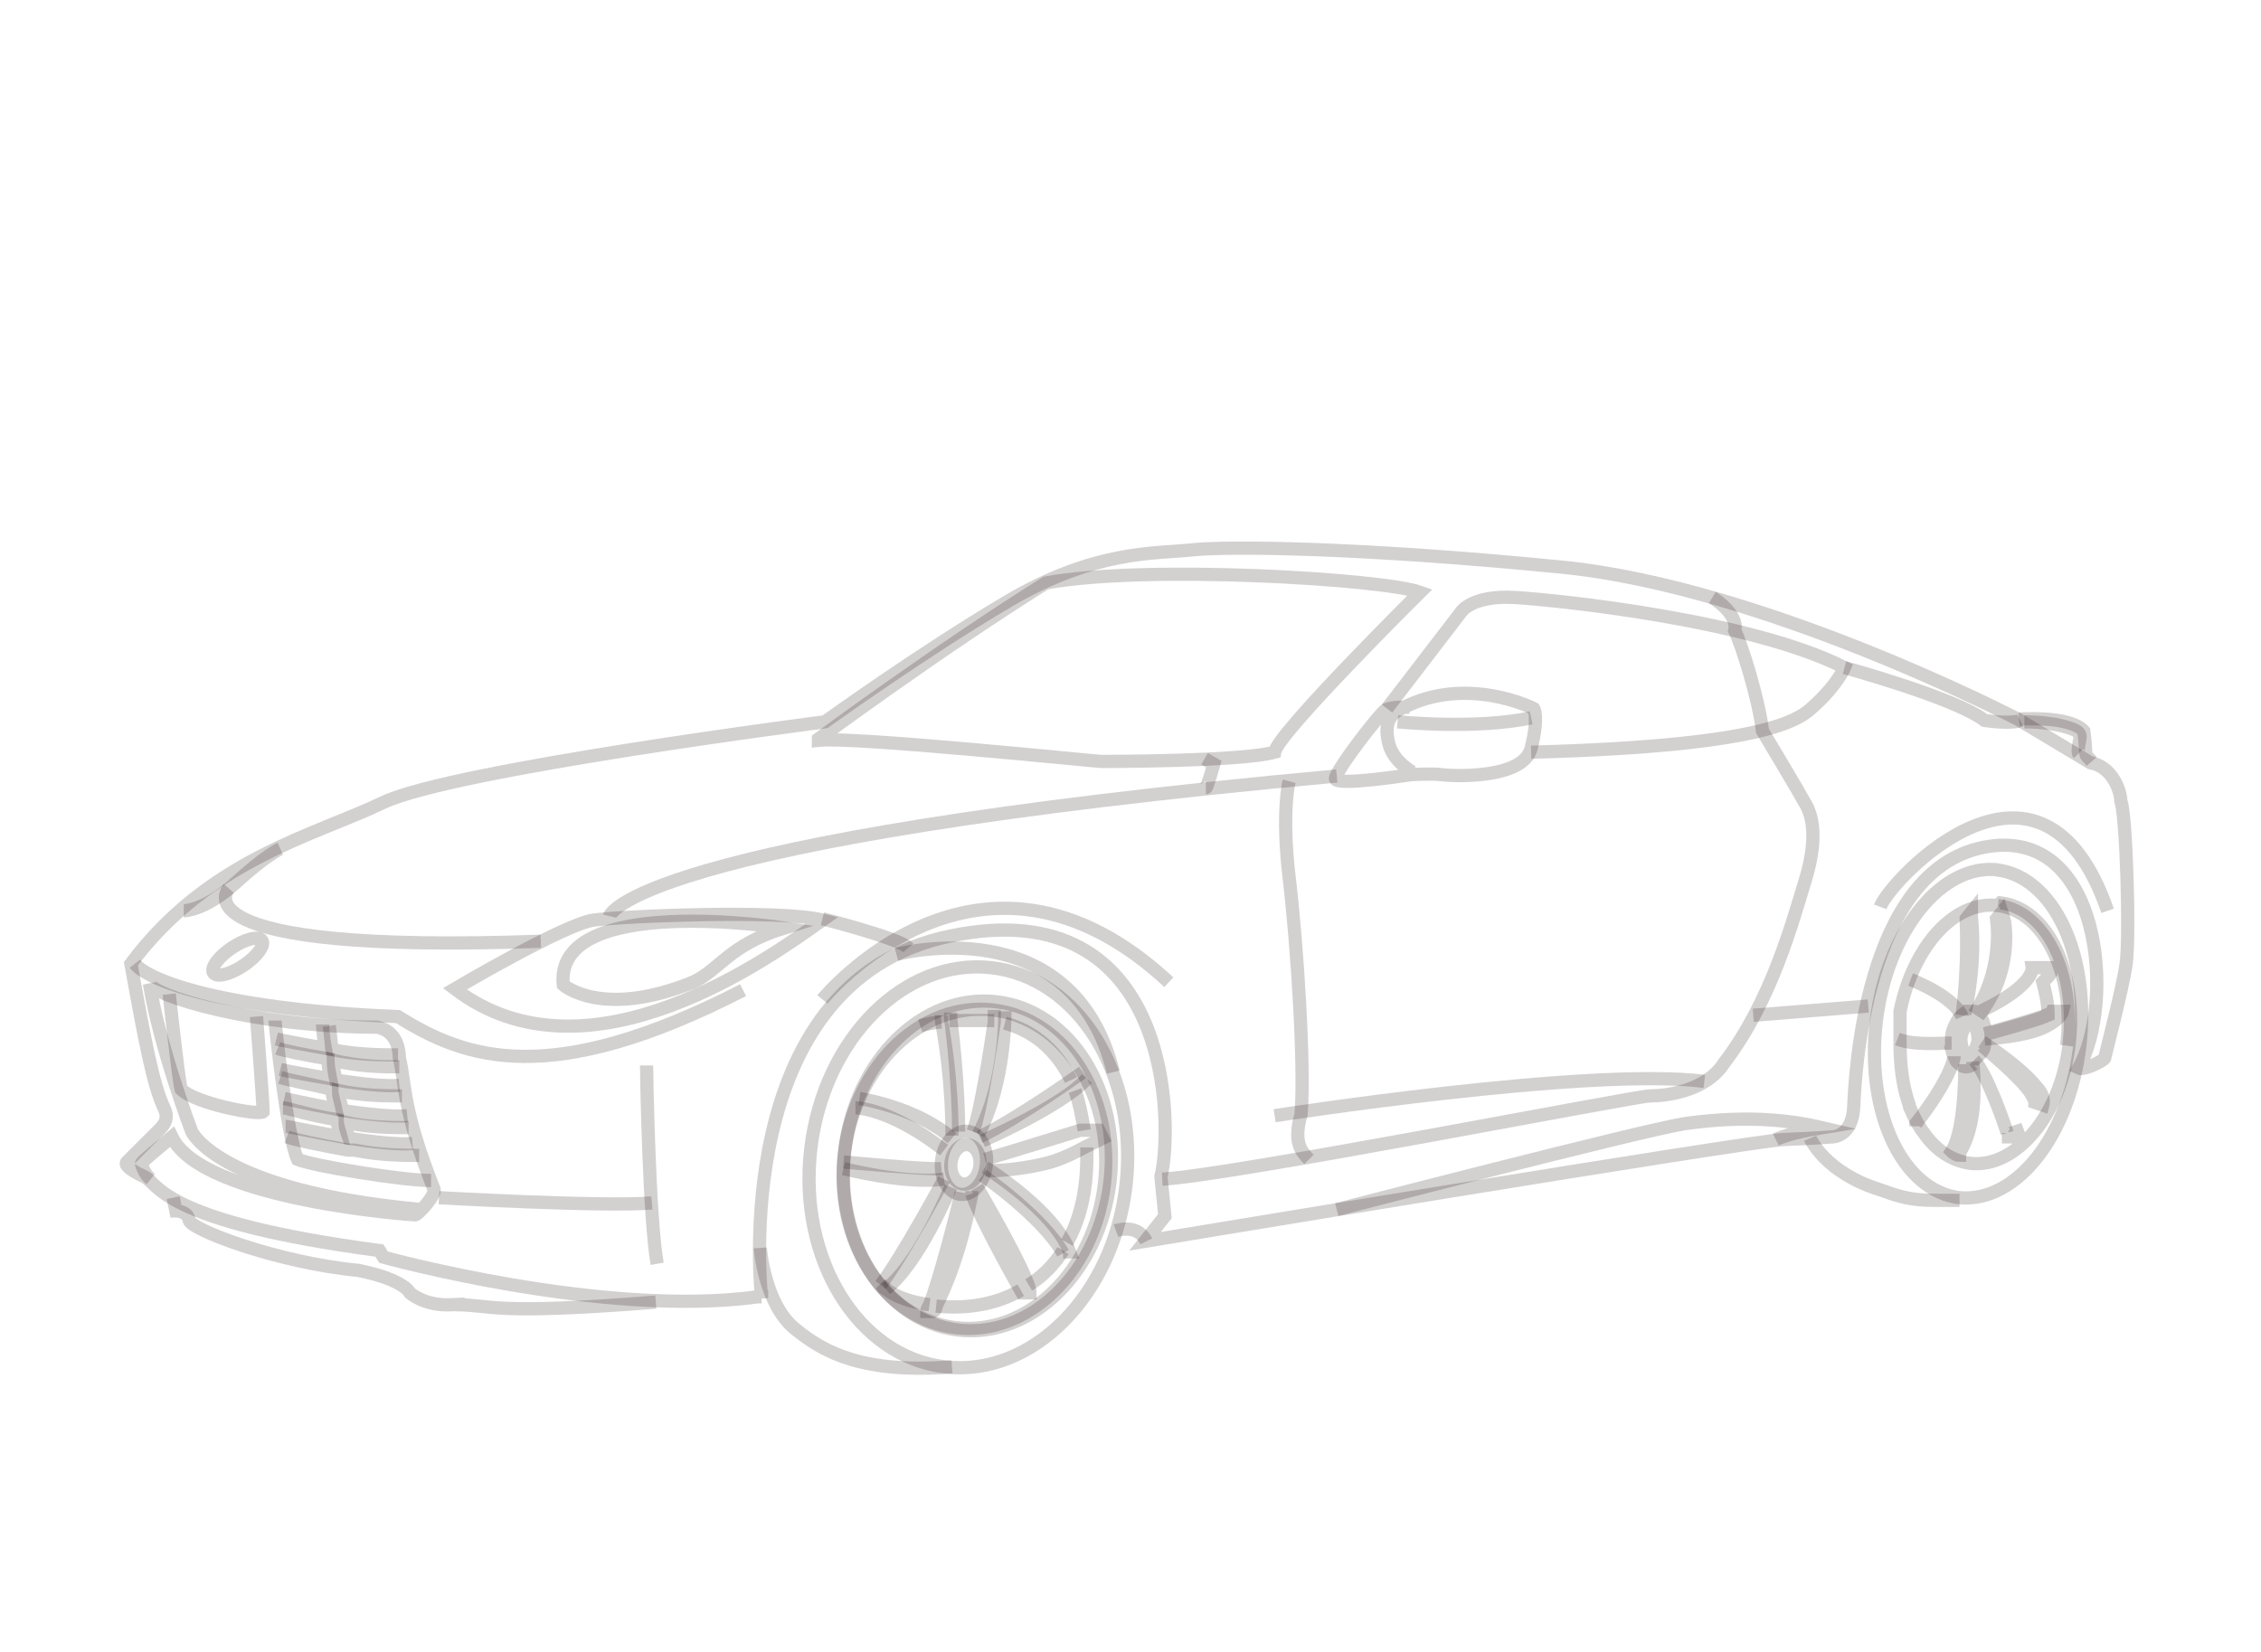 <?xml version="1.0" encoding="UTF-8"?>
<svg id="_レイヤー_1" xmlns="http://www.w3.org/2000/svg" version="1.1" viewBox="0 0 171 125">
  <!-- Generator: Adobe Illustrator 29.1.0, SVG Export Plug-In . SVG Version: 2.1.0 Build 142)  -->
  <defs>
    <style>
      .st0 {
        stroke-miterlimit: 10;
      }

      .st0, .st1, .st2 {
        fill: none;
        isolation: isolate;
        opacity: .2;
        stroke: #231815;
      }

      .st1 {
        stroke-miterlimit: 10;
        stroke-width: 1px;
      }

      .st2 {
        stroke-miterlimit: 10;
        stroke-width: 1px;
      }
    </style>
  </defs>
  <ellipse class="st2" cx="73.7" cy="88.4" rx="12.1" ry="9.9" transform="translate(-22.7 151.3) rotate(-83.3)"/>
  <ellipse class="st2" cx="73.9" cy="88.2" rx="12.5" ry="10.1" transform="translate(-22.3 151.3) rotate(-83.3)"/>
  <ellipse class="st2" cx="73.2" cy="88.3" rx="15.2" ry="12" transform="translate(-23 150.7) rotate(-83.3)"/>
  <ellipse class="st2" cx="73" cy="88.1" rx="1.5" ry="1.1" transform="translate(-23 150.3) rotate(-83.3)"/>
  <ellipse class="st2" cx="72.9" cy="88" rx="2.4" ry="1.7" transform="translate(-23 150.1) rotate(-83.3)"/>
  <path class="st0" d="M148.6,80.5c-.2,0-.3,0-.4-.2M148.6,80.5c-.2,0-.3,0-.4-.2M147.8,79.9c-.1-.2-.2-.5-.3-.9M151.9,85.7v.3h.8c0-.2-.2-.6-.3-.9M149.1,77.4c-.4,0-.7.5-.8,1.1,0,.7.2,1.2.5,1.3.4,0,.7-.5.8-1.1,0-.7-.2-1.2-.5-1.3ZM149.1,77.4c-.4,0-.7.5-.8,1.1,0,.7.2,1.2.5,1.3.4,0,.7-.5.8-1.1,0-.7-.2-1.2-.5-1.3ZM149.1,77.4c-.4,0-.7.5-.8,1.1,0,.7.2,1.2.5,1.3.4,0,.7-.5.8-1.1,0-.7-.2-1.2-.5-1.3ZM149.1,77.4c-.4,0-.7.5-.8,1.1,0,.7.2,1.2.5,1.3.4,0,.7-.5.8-1.1,0-.7-.2-1.2-.5-1.3ZM149.1,77.4c-.4,0-.7.5-.8,1.1,0,.7.2,1.2.5,1.3.4,0,.7-.5.8-1.1,0-.7-.2-1.2-.5-1.3ZM149.1,77.4c-.4,0-.7.5-.8,1.1,0,.7.2,1.2.5,1.3.4,0,.7-.5.8-1.1,0-.7-.2-1.2-.5-1.3ZM149.1,77.4c-.4,0-.7.5-.8,1.1,0,.7.2,1.2.5,1.3.4,0,.7-.5.8-1.1,0-.7-.2-1.2-.5-1.3ZM149.1,77.4c-.4,0-.7.5-.8,1.1,0,.7.2,1.2.5,1.3.4,0,.7-.5.8-1.1,0-.7-.2-1.2-.5-1.3ZM149.1,77.4c-.4,0-.7.5-.8,1.1,0,.7.2,1.2.5,1.3.4,0,.7-.5.8-1.1,0-.7-.2-1.2-.5-1.3ZM151.1,68.5c-3.3-.4-6.4,3.1-7.4,8v.8h0v.9h0v.7c0,1.7.2,3.3.7,4.7,0,0,0,.2.1.3.3.7.6,1.3,1,1.8.9,1.3,2.1,2.1,3.5,2.3,3.5.4,6.9-3.7,7.5-9.1.6-5.5-1.7-10.2-5.2-10.6l-.2.2h0ZM150.1,78.7h0v.3c0,.3-.2.6-.4.8l-.3.3h-.1c-.2,0-.4.2-.6.2h0c-.2,0-.3,0-.4-.2-.1,0-.2-.2-.3-.4-.1-.2-.2-.5-.3-.9v-.5h0c0-.4.2-.9.4-1.2.1-.2.3-.3.4-.4.1,0,.2,0,.3-.2h.5c.1,0,.2,0,.3.2.3.3.5.7.5,1.3h0v.7h0ZM149.1,77.4c-.4,0-.7.5-.8,1.1,0,.7.2,1.2.5,1.3.4,0,.7-.5.8-1.1,0-.7-.2-1.2-.5-1.3ZM149.1,77.4c-.4,0-.7.5-.8,1.1,0,.7.2,1.2.5,1.3.4,0,.7-.5.8-1.1,0-.7-.2-1.2-.5-1.3ZM149.1,77.4c-.4,0-.7.5-.8,1.1,0,.7.2,1.2.5,1.3.4,0,.7-.5.8-1.1,0-.7-.2-1.2-.5-1.3ZM149.1,77.4c-.4,0-.7.5-.8,1.1,0,.7.2,1.2.5,1.3.4,0,.7-.5.8-1.1,0-.7-.2-1.2-.5-1.3ZM149.1,77.4c-.4,0-.7.5-.8,1.1,0,.7.2,1.2.5,1.3.4,0,.7-.5.8-1.1,0-.7-.2-1.2-.5-1.3ZM149.1,77.4c-.4,0-.7.5-.8,1.1,0,.7.2,1.2.5,1.3.4,0,.7-.5.8-1.1,0-.7-.2-1.2-.5-1.3ZM149.1,77.4c-.4,0-.7.5-.8,1.1,0,.7.2,1.2.5,1.3.4,0,.7-.5.8-1.1,0-.7-.2-1.2-.5-1.3ZM149.1,77.4c-.4,0-.7.5-.8,1.1,0,.7.2,1.2.5,1.3.4,0,.7-.5.8-1.1,0-.7-.2-1.2-.5-1.3ZM147.6,78.5h0c0-.4.2-.9.4-1.2M149.6,79.9c.2-.2.3-.5.4-.8v-.3h0v-.5h0c.7-.2,4-1.1,4.9-1.5,0-.9-.2-1.7-.4-2.5.3-.3.5-.5.6-.7.1,0,0-.4,0-.4h-1.4s.2,1.3-3.7,3.2c-.1.2-.3.4-.5.7,0,0-.2-.2-.3-.2h-.5c-.1,0-.2,0-.3.2-.1,0-.3.2-.4.4-.2.3-.4.7-.4,1.2h0v.5c0,.3.1.6.3.9M149.3,80.2h-.1M149.3,80.2h-.1M148.4,76.9c.1,0,.2,0,.3-.2h.5c.1,0,.2,0,.3.2.3.3.5.7.5,1.3h0v.5h0v.3c0,.3-.2.6-.4.8M149.6,79.9c.2-.2.3-.5.4-.8v-.3h0v-.5h0c.7-.2,4-1.1,4.9-1.5,0-.9-.2-1.7-.4-2.5.3-.3.5-.5.6-.7.1,0,0-.4,0-.4h-1.4s.2,1.3-3.7,3.2c-.1.2-.3.4-.5.7,0,0-.2-.2-.3-.2h-.5c-.1,0-.2,0-.3.2-.1,0-.3.2-.4.4-.2.3-.4.7-.4,1.2h0v.5c0,.3.1.6.3.9,0,.2.2.3.3.4s.3.2.4.2h0c.2,0,.4,0,.6-.2h.1"/>
  <path class="st0" d="M151.1,68.5c3.5.4,5.9,5.2,5.2,10.6"/>
  <path class="st0" d="M151.1,65.8c-4.3-.5-8.4,4.7-9.2,11.5-.8,6.9,2,12.8,6.3,13.3h0c4.3.4,8.3-4.7,9.1-11.5.8-6.9-2-12.8-6.3-13.3h0Z"/>
  <path class="st0" d="M57.6,98.2s-2.7-23.9,14.3-27.4c17-3.5,16.8,14.7,15.9,18.2l.3,3-1.5,1.9s45.8-7.6,48.3-7.7,3.7-.2,3.7-.2c0,0,1.5,0,1.6-2.3s.8-17.8,9.8-19.6,10,11.8,7.2,16.7c.4.2,2-.6,2-.8s1.3-5,1.6-7.1,0-11.4-.4-12.3c0-.7-.6-2.6-2.3-2.9-1.5-.9-5.5-3.3-5.5-3.3,0,0-19.2-10-34.5-11.5-15.2-1.5-25.2-1.6-28-1.3s-7.3,0-13.9,3.9-13.8,9.1-13.8,9.1c0,0-28.1,3.6-33.4,6.1-5.2,2.5-13.2,4.3-19.1,12.2,1.1,6.1,1.7,9.2,2.5,10.9.5,1-.2,1.5-.7,2s-1.9,1.9-2.1,2.1.2.6,1.3,1.1,1.2,3.4,17.8,5.6l.3.5s16.6,4.6,28.3,3h.3,0Z"/>
  <path class="st0" d="M11.4,89.2c-.5-.4-.7-1.1-.7-1.2s1.7-1.5,2.3-2c2.3,4.8,18.2,5.9,18.4,5.9s1.7-1.6,1.4-2c-2.4-6.1-2.1-7.8-2.6-9.9,0-.2,0-2-1.7-2.3-9.3,0-17-2.4-17.2-3.3.8,4.9,3.2,11.2,3.2,11.2,0,0,2,4.5,17.4,5.9"/>
  <path class="st0" d="M34.4,74.8s8.3-4.9,10.5-5.2,14.2-.8,17.3,0c-3.8,2.7-17.7,12.9-27.8,5.2Z"/>
  <path class="st0" d="M42.6,74.5s2.9,2.6,9.8-.2c2-.9,2.7-2.8,6.9-4.1,0,0-17.4-2.7-16.7,4.3Z"/>
  <path class="st0" d="M101.1,91.5s22.7-5.9,26.3-6.5c3.6-.5,7-.5,10.4.3-2.5.4-3.5.9-3.5.9"/>
  <path class="st0" d="M61.9,55.9s9.2-6.8,17.2-11.8c7.6-1.4,25.5-.3,28.3.7,0,0-10.8,10.7-11,12.1-2.5.7-12.7.7-13.1.7s-18.8-1.9-21.4-1.6h0Z"/>
  <path class="st0" d="M106.8,58.4c-1.4-.9-1.7-1.8-1.8-2.3s-.4-1.9,1-2.5c4.9-2.6,10,0,10,0,0,0,.4.6-.2,3s-6.1,2.1-6.8,2-2.3,0-2.3,0c0,0-5.7.9-5.7.3s3.4-5,3.8-5.2,1.1-.2,1.1-.2h.7"/>
  <path class="st0" d="M104.9,53.6l5.6-7.3s.8-1.3,4.1-1.1,17.8,1.7,24.9,5.3c-.3.7-1.2,1.9-2.2,2.8s-2.6,3.1-21.5,3.6"/>
  <path class="st0" d="M136.9,86.1s1.1,2.6,5.3,3.9c2.4.9,3.1.8,6,.8"/>
  <path class="st0" d="M12.8,75.2s.7,6.5.9,7.2c1.1,1.1,5.9,2,6.2,1.7,0-.7-.5-7.2-.5-7.2"/>
  <path class="st0" d="M84.4,93.1s1.6-.6,2.3.8"/>
  <path class="st0" d="M17.3,67.2s-4.4,5,23.6,4"/>
  <path class="st0" d="M13.9,68.9s1.6,0,3.9-2.1,3.4-2.6,3.4-2.6"/>
  <ellipse class="st1" cx="18" cy="72.3" rx="2.2" ry=".8" transform="translate(-37.2 22.3) rotate(-33.8)"/>
  <path class="st0" d="M67.8,72.2s13.3-3.6,16.4,8.9"/>
  <path class="st0" d="M57.5,94.4s.3,4.2,2.6,6.1,5.3,3.4,11.9,2.9"/>
  <path class="st0" d="M139.5,50.5s8.4,2.3,10.6,4c2.1.3,2.7,0,2.7,0"/>
  <path class="st0" d="M129.5,45.2s2,1.2,1.7,2.5c.5,1,1.8,5.1,2.1,7.6,0,0,2.7,4.5,3.3,5.6s.8,2.9-.1,5.8c-.9,2.9-2.5,9-6.1,13.7-1.4,2.2-4.5,2.5-5.6,2.5s-31.6,6-36.9,6.3"/>
  <path class="st0" d="M65,83.1s4.2.6,7,3"/>
  <path class="st0" d="M64.7,83.8s2.6,0,6.7,3.2"/>
  <path class="st0" d="M63.8,87.9s6.4.6,7.4.5"/>
  <path class="st0" d="M63.8,88.4s4.6,1.2,7.6.8"/>
  <path class="st0" d="M73.5,90.1v.2c-.2,1-.9,4.9-2.7,8.5,0,0,0,.3-.2.4h-.5s0-.2.2-.5c.7-1.7,2.2-7.5,2.4-8.5"/>
  <path class="st0" d="M71.4,89.2s-3.3,6.1-4.8,8"/>
  <path class="st0" d="M71.9,89.8s-2.4,5.8-4.9,7.7"/>
  <path class="st0" d="M72,85.9c0-4.2-.6-7.6-.8-8.7v-.4"/>
  <path class="st0" d="M72.5,85.6c0-3.2-.4-7.1-.6-8.5v-.5"/>
  <path class="st0" d="M73.6,85.6c.6-1.7,1.3-6.3,1.6-8.3v-.9"/>
  <path class="st0" d="M74,85.8c2.1-4,2-9.3,2-9.3"/>
  <path class="st0" d="M81.9,81.1s-4.9,3.5-7.8,4.9"/>
  <path class="st0" d="M74.3,86.3s6-2.6,7.9-4.7"/>
  <path class="st0" d="M74.6,88.5h0c1,.2,4.1-.3,5.2-.7.6-.2,1.5-.6,2.2-1,.8-.4,1.4-.7,1.4-.7l-.3-.6h-1.4s-5.8,1.8-7.2,2.2"/>
  <path class="st0" d="M73.9,89.8s4,6.8,4,8h-.6s-3.2-5.6-3.8-7.5"/>
  <path class="st0" d="M74.3,88.9s4.5,3.1,6.1,5.9"/>
  <path class="st0" d="M82,85.5c-.2-1.2-.4-2.2-.7-3"/>
  <path class="st0" d="M71.8,77.2h3.4"/>
  <path class="st0" d="M69.6,77.6s.6-.2,1.6-.3"/>
  <path class="st0" d="M76,77.4c1.9.5,3.8,1.8,5,4.3"/>
  <path class="st0" d="M70.8,98.8c2,.2,4.3,0,6.4-1.2"/>
  <path class="st0" d="M70.3,98.7c-1.4-.2-2.6-.6-3.3-1.2-.2,0-.3-.3-.4-.4h0"/>
  <path class="st0" d="M82.2,86.8v.7c0,2.8-.6,4.9-1.5,6.5"/>
  <path class="st0" d="M77.8,97.2c1-.6,1.9-1.5,2.6-2.6"/>
  <path class="st0" d="M46.1,69.3s1.4-5.7,55-10.6"/>
  <path class="st0" d="M97.5,59.1s-.6,2.2,0,7.3c.6,5,1.2,14.3.9,17.9-.6,2.1,0,2.8.6,3.4"/>
  <path class="st0" d="M96.4,84.4s23.7-3.7,32.5-2.6"/>
  <path class="st0" d="M80.4,94.7h.5c-1.2-3.2-6.4-6.4-6.4-6.4"/>
  <path class="st0" d="M62.2,69.5s5.9,1.5,6.5,2.2"/>
  <line class="st0" x1="132.6" y1="76.8" x2="141.3" y2="76.1"/>
  <path class="st0" d="M62.2,75.6s11.9-14.6,26.2-1.3"/>
  <path class="st0" d="M159.4,68.9c-5-14.5-16.4-2.4-17.2-.3"/>
  <path class="st0" d="M30.1,79.8c-1,0-3.1,0-5-.4-.1-1.1-.2-1.8-.2-1.8"/>
  <path class="st0" d="M21,79.3c.5.2,2.1.5,3.8.8,0,.5.1,1,.2,1.5-1.8-.3-3.4-.6-3.8-.7"/>
  <path class="st0" d="M21.2,81.5c.6.2,2.2.5,3.9.9,0,.5.2,1,.3,1.5-2.1-.4-3.9-.8-3.9-.8"/>
  <path class="st0" d="M21.4,83.8h0c.3,0,2.1.6,4.1.9,0,.5.2.9.3,1.3-2.2-.4-4.1-.8-4.2-.8"/>
  <path class="st0" d="M30.9,85.3c-1.1,0-3,0-4.8-.4,0,.5.2.9.3,1.2,1.9.3,3.8.5,4.8.4"/>
  <path class="st0" d="M31.7,87.4c-1.1,0-3,0-4.9-.4h-.5c-2.2-.4-4.1-.8-4.6-1"/>
  <path class="st0" d="M20.8,77.2c0,.2.9,8.7,1.7,10.5,1.2.5,7.9,1.6,10.1,1.6"/>
  <line class="st0" x1="26.1" y1="86.9" x2="26.1" y2="86.9"/>
  <path class="st0" d="M24.4,77.5s0,.7.2,1.8c-1.7-.3-3.3-.6-3.7-.7"/>
  <path class="st0" d="M30.2,80.7c-1.1,0-3.1,0-5-.5,0,.5.1,1,.2,1.5,1.9.3,3.8.5,4.8.4"/>
  <path class="st0" d="M30.4,82.9c-1.1,0-3,0-4.8-.4,0,.5.2,1,.3,1.5,1.9.3,3.9.5,4.9.4"/>
  <line class="st0" x1="26.6" y1="87" x2="26.6" y2="87"/>
  <path class="st0" d="M13.1,90.6l.2,1s.9,0,1,.7,6.6,3.2,12.8,3.8c3.5.7,3.9,1.7,3.9,1.7,0,0,1.1,1,3.1.9s.3,0,.4,0c2.8,0,2.5.8,15.1-.2"/>
  <path class="st0" d="M153.1,54.6c.1,0,1.6,0,2.8.3s1.5.5,1.4,1c-.2,1-.1,1.1-.1,1.1"/>
  <path class="st0" d="M152.7,54.4s3.8-.3,4.9.9c.3,2.3-.1,1.5.6,2.3"/>
  <path class="st0" d="M91.1,57.4l.7.4s-.5,1.8-.6,1.8"/>
  <path class="st0" d="M105.7,54.6s5.9.6,10.1-.3"/>
  <path class="st0" d="M149.3,76.7c2.1-3.1,1.8-6.5,1.7-7.2h0l.4-.5s.1.3.2.7c.2,1.3.2,4-1.5,6.5-.1.2-.3.4-.5.7"/>
  <path class="st0" d="M148.4,76.8c.5-4.1.3-6.9.3-7.3h0l.4-.5v.4h0c.1.9.3,3.6-.5,7.3"/>
  <path class="st0" d="M144.5,74.1s3.2,1.2,3.9,2.8"/>
  <path class="st0" d="M150.1,78.6c2.7-.2,4.1-.6,4.9-1.1.9-.5,1-1,1-1h-.8s-.1.2-.2.2c-1,.4-4.2,1.3-4.9,1.5h0"/>
  <path class="st0" d="M149.9,79.1h0c2.5,2.1,3.5,3.2,3.8,3.8.2.3.2.5.2.5l.6.2c.1-.4,0-.9-.5-1.4-1.1-1.4-3.5-3-4.1-3.4"/>
  <path class="st0" d="M147.6,78.9c-.8,0-2.8.2-4.1-.3h0"/>
  <path class="st0" d="M147.8,79.9c0,.2-.4,1.9-2.9,5.1v.2"/>
  <path class="st0" d="M149.2,80.3c.1,1.2.4,4.7-1,6.9v.2c-.3,0-.6-.3-.6-.3h0c.2-.3,1-1.7,1-6.6"/>
  <path class="st0" d="M149.3,80.2c.9.9,2.2,4.5,2.5,5.5"/>
  <path class="st0" d="M10.2,72.9c1.1,1.4,7.2,3.5,19.9,4,5.1,3.2,11.5,5.5,26.1-2"/>
  <path class="st0" d="M48.9,80.6c0,.8.2,11.6.8,15"/>
  <path class="st0" d="M33.2,90.6s12.4.7,16.1.4"/>
</svg>